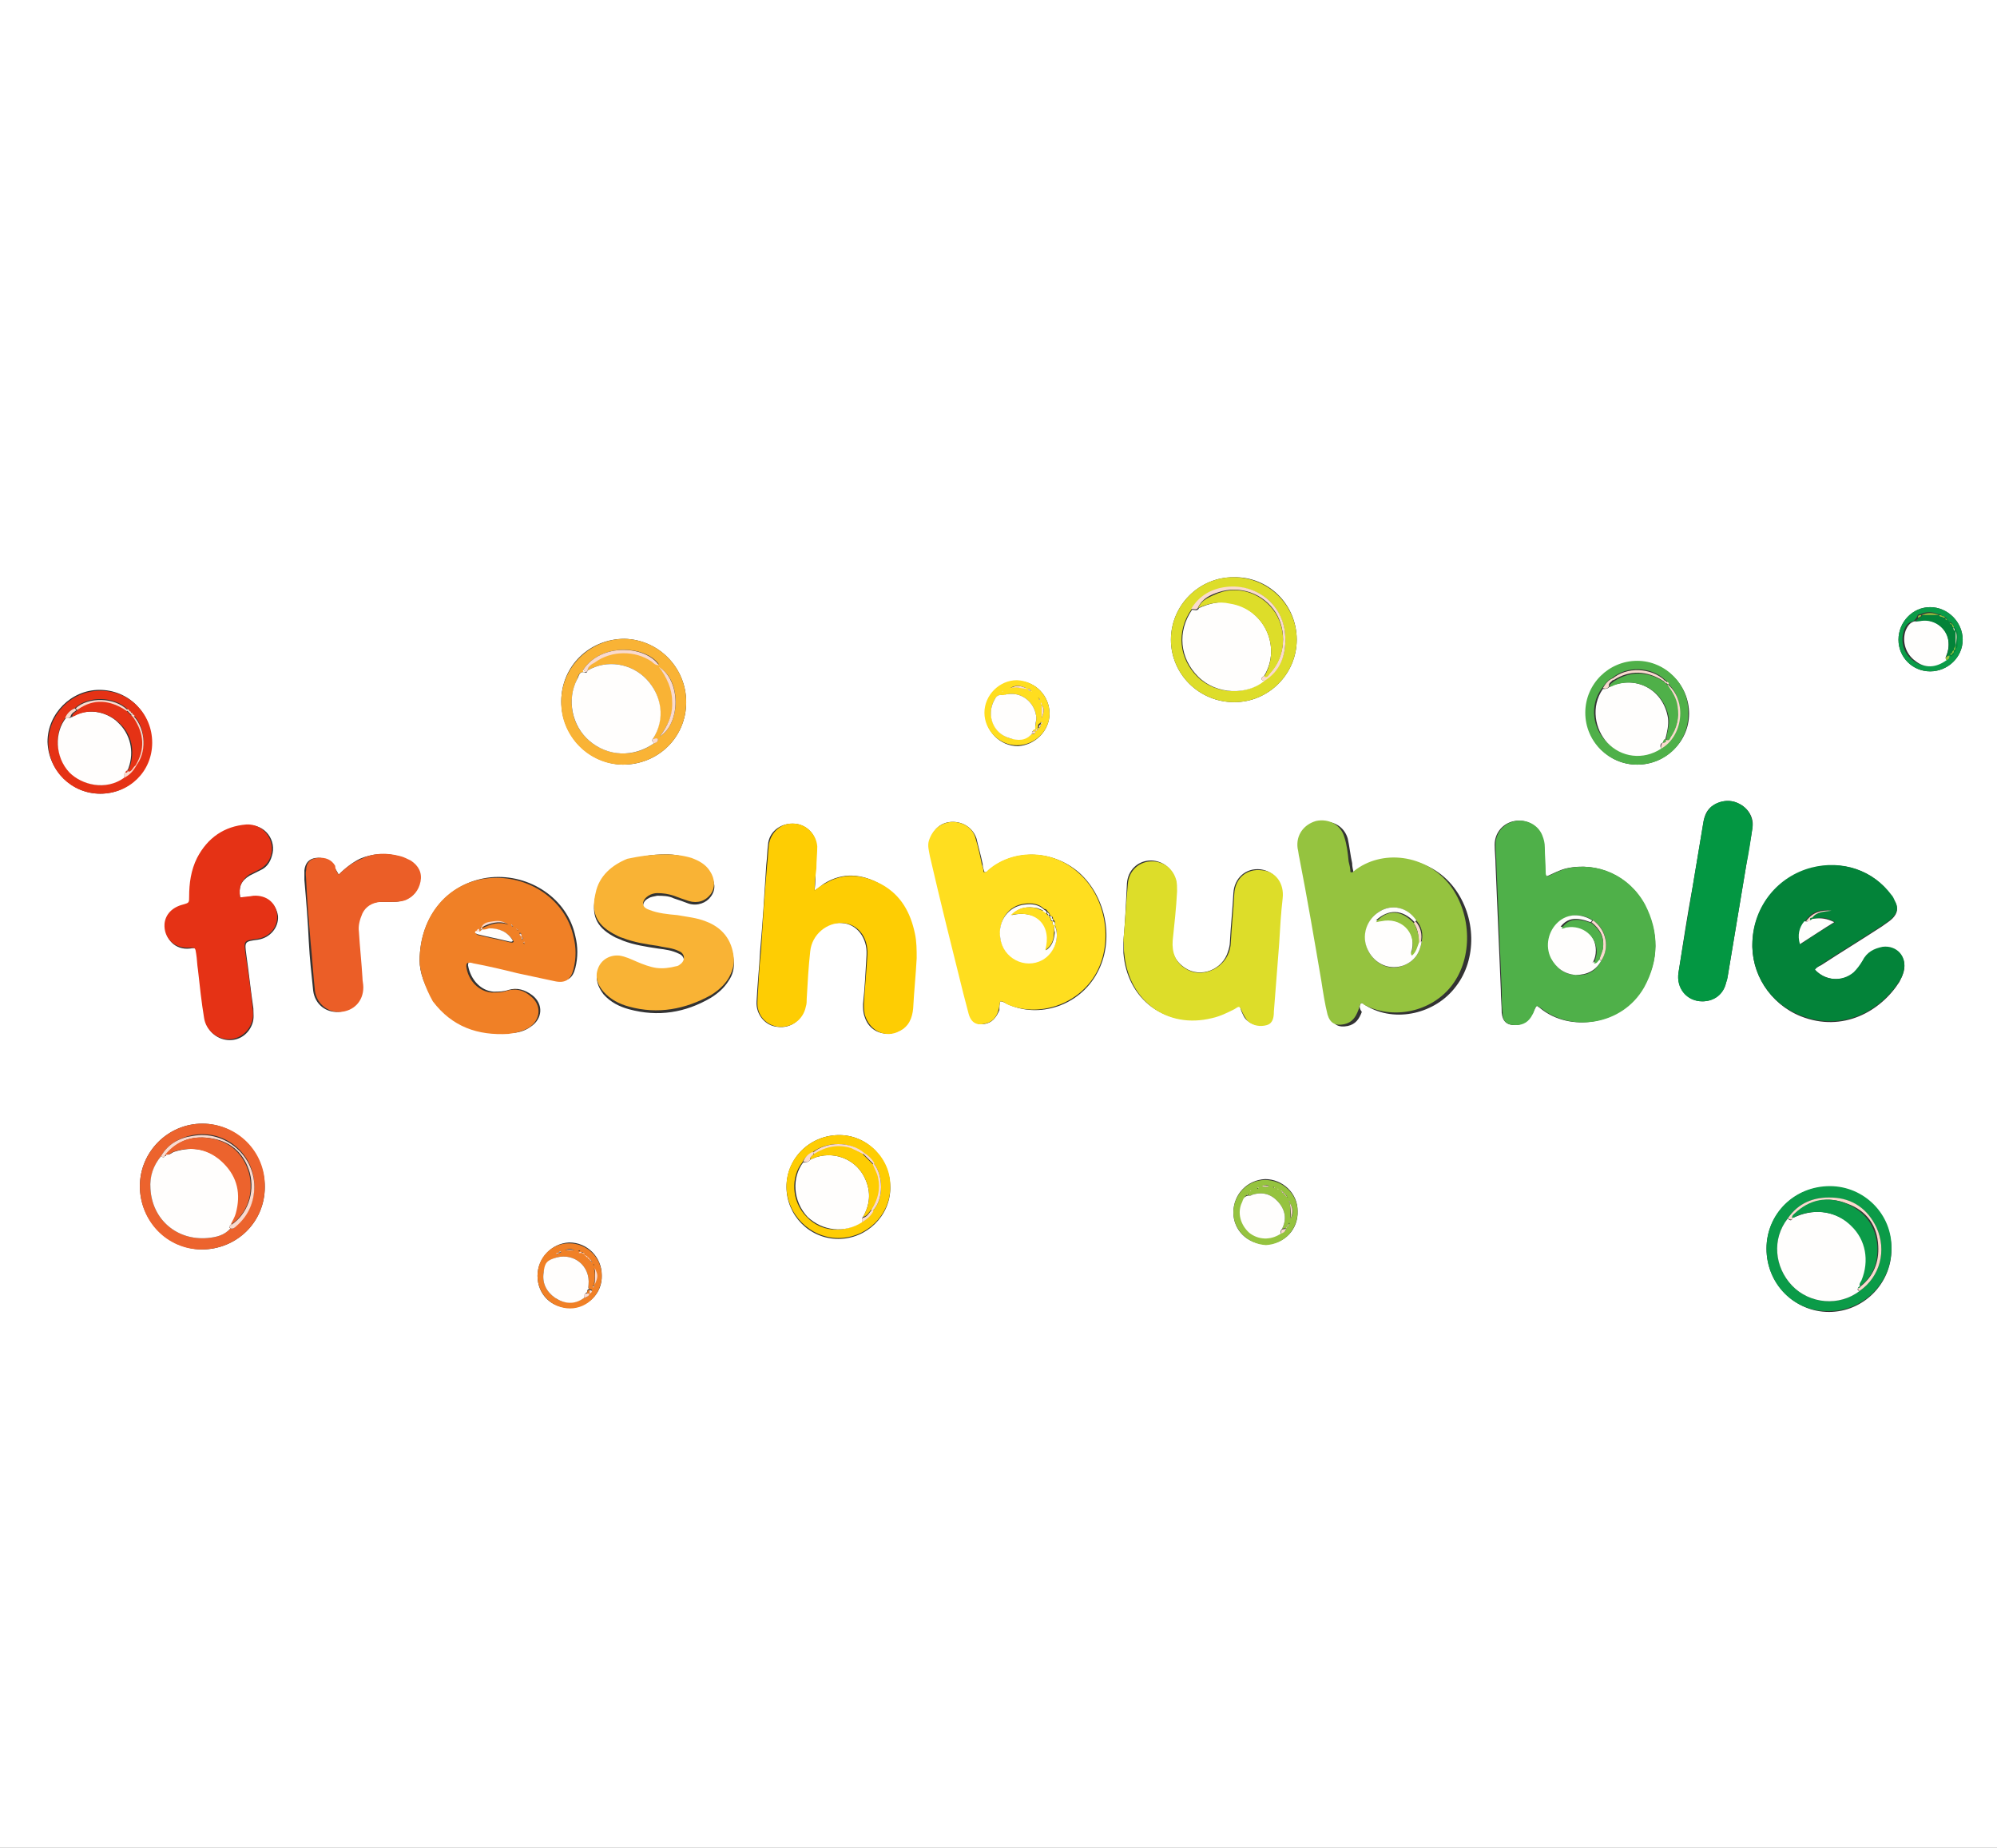 <?xml version="1.0" encoding="utf-8"?><svg version="1.1" id="Layer_1" xmlns="http://www.w3.org/2000/svg" x="0px" y="0px" viewBox="-192 292 227 210" xml:space="preserve" enable-background="new -192 292 227 210"><rect x="-192" y="292" width="227" height="210" fill="#333333" stroke="none"/><g><path d="M-192,514c0-75.7,0-151.3,0-227c75.7,0,151.3,0,227,0c0,75.7,0,151.3,0,227C-40.7,514-116.3,514-192,514z
		 M-78.3,405.8c0.3,0,0.6,0.2,0.8,0.3c3.6,1.7,8.2,0.2,10.2-3.5c2-3.6,1.1-8.6-2-11.4c-3.2-2.8-7.7-2.6-10.3-0.3
		c-0.1,0.1-0.3,0.3-0.5,0.2c-0.1-0.3-0.2-0.6-0.2-0.9c-0.2-1-0.5-2-0.7-2.9c-0.4-1.2-1.5-1.9-2.7-1.9c-1.3,0-2.2,0.8-2.6,2.1
		c-0.2,0.6,0,1.2,0.1,1.8c1.3,5.2,2.6,10.4,3.8,15.6c0.2,0.8,0.4,1.5,0.6,2.3c0.3,1,1,1.4,2,1.1c0.7-0.2,1.1-0.8,1.4-1.5
		C-78.4,406.5-78.4,406.1-78.3,405.8z M-17.3,406.3c0.1,0.1,0.3,0.2,0.4,0.3c3.3,2.7,9.1,2,11.7-2.4c1.8-3.1,1.8-6.2,0.1-9.4
		c-1.7-3.3-5.4-4.9-8.9-4.1c-0.8,0.2-1.5,0.6-2.2,0.9c-0.2-0.2-0.2-0.4-0.2-0.5c-0.1-0.9-0.1-1.9-0.1-2.8c0-0.5-0.1-1-0.3-1.4
		c-0.5-1.2-1.8-1.8-3-1.6c-1.3,0.2-2.3,1.3-2.3,2.7c0,0.8,0.1,1.5,0.1,2.3c0.2,4.7,0.4,9.4,0.6,14.2c0,0.9,0.1,1.8,0.1,2.6
		c0.1,1,0.6,1.4,1.5,1.4c0.9,0,1.5-0.5,1.9-1.2C-17.6,407-17.6,406.6-17.3,406.3z M-37.3,406c0.3,0,0.4,0.2,0.6,0.3
		c3.3,2,7.9,0.9,10.2-2.2c2.4-3.1,2.3-7.9-0.2-11.2c-2.8-3.7-8-4.2-11-1.7c-0.1,0.1-0.2,0.2-0.4,0.1c-0.1-0.4-0.2-0.8-0.2-1.2
		c-0.2-0.9-0.3-1.9-0.5-2.8c-0.4-1.4-1.8-2.2-3.2-1.8c-1.5,0.4-2.3,1.6-2.1,3.1c0,0.4,0.1,0.7,0.2,1.1c0.8,4.7,1.6,9.4,2.5,14
		c0.2,1.3,0.4,2.5,0.7,3.8c0.2,1,0.9,1.3,1.9,1.1c0.9-0.2,1.3-0.8,1.6-1.6C-37.5,406.6-37.5,406.3-37.3,406z M-99.4,393.2
		c0.1-0.9,0.1-1.7,0.1-2.5c0-0.8,0.1-1.6,0.1-2.5c0-1.4-1.2-2.6-2.7-2.6c-1.5,0-2.7,1-2.8,2.4c-0.1,0.8-0.1,1.5-0.2,2.3
		c-0.2,3.3-0.4,6.5-0.7,9.8c-0.1,1.9-0.3,3.8-0.4,5.7c-0.1,1.5,1,2.8,2.4,2.9c1.5,0.2,2.8-0.8,3.1-2.3c0.1-0.3,0.1-0.6,0.1-0.9
		c0.1-1.8,0.2-3.6,0.4-5.4c0.2-1.9,1.9-3.4,3.7-3.2c1.7,0.1,2.9,1.7,2.8,3.6c-0.1,1.9-0.2,3.7-0.4,5.6c0,0.5,0,1,0.2,1.5
		c0.5,1.6,2.2,2.3,3.8,1.6c1.1-0.5,1.5-1.4,1.6-2.6c0.1-1.9,0.3-3.8,0.4-5.7c0.1-0.9,0-1.9-0.2-2.8c-0.5-2.4-1.6-4.3-3.8-5.6
		c-2.1-1.2-4.3-1.4-6.4-0.1C-98.6,392.6-98.9,392.9-99.4,393.2z M-144.3,401.2c0,1.2,0.5,2.9,1.7,4.5c2.1,2.9,5.1,3.9,8.6,3.7
		c0.8,0,1.6-0.2,2.3-0.7c1.4-0.9,1.5-2.6,0.2-3.6c-0.8-0.6-1.7-0.9-2.7-0.6c-0.6,0.2-1.1,0.2-1.7,0.2c-1.4-0.1-2.6-1.3-2.9-3
		c0-0.3,0.1-0.4,0.4-0.4c0.2,0,0.3,0,0.5,0.1c1.6,0.4,3.3,0.8,4.9,1.1c1.4,0.3,2.8,0.7,4.2,0.9c1.3,0.2,1.9-0.2,2.2-1.4
		c0.3-1.2,0.3-2.4,0-3.6c-0.9-4.3-5.2-7.1-9.6-6.7C-140.9,392.2-144.3,396-144.3,401.2z M14.3,402.2c0.2-0.3,0.5-0.4,0.7-0.5
		c2.3-1.5,4.6-2.9,6.9-4.4c0.4-0.3,0.9-0.6,1.2-0.9c0.6-0.6,0.7-1.2,0.3-1.9c-0.1-0.2-0.3-0.5-0.4-0.7c-2-2.9-5.6-4.1-9.1-3.1
		c-3.8,1-6.5,4.3-6.7,8.3c-0.2,3.6,2,7.1,5.5,8.5c4.8,1.9,9.1-0.6,11.2-3.9c0.2-0.4,0.4-0.8,0.5-1.2c0.4-1.6-0.8-2.9-2.4-2.7
		c-1,0.2-1.8,0.6-2.3,1.6c-0.2,0.5-0.6,0.9-1,1.3C17.4,403.6,15.5,403.5,14.3,402.2z M-64.3,398.9
		C-64.2,398.9-64.2,398.9-64.3,398.9c0,0.5,0,0.9,0,1.4c0.4,5.3,4.8,8.6,10,7.3c0.9-0.2,1.7-0.6,2.5-1c0.7-0.4,0.7-0.4,0.9,0.3
		c0.2,0.4,0.3,0.8,0.7,1.1c0.6,0.5,1.3,0.6,2.1,0.4c0.7-0.2,0.8-0.8,0.8-1.5c0.2-2.6,0.4-5.1,0.6-7.7c0.1-1.7,0.3-3.5,0.4-5.2
		c0.2-1.7-0.9-3-2.4-3.2c-1.7-0.2-3,1-3.1,2.7c-0.1,1.9-0.3,3.7-0.4,5.6c0,0.3-0.1,0.7-0.2,1c-0.6,2.1-3.1,3.1-4.9,1.9
		c-1.2-0.8-1.6-1.9-1.5-3.2c0.1-1.9,0.3-3.7,0.5-5.6c0-0.4,0.1-0.8-0.1-1.3c-0.4-1.3-1.6-2.2-3-2.1c-1.3,0.1-2.4,1.1-2.5,2.6
		C-64,394.6-64.1,396.7-64.3,398.9z M-116.3,389.1c-1.6,0-3,0.2-4.4,0.8c-1.8,0.8-3.2,1.9-3.6,3.9c-0.5,2.1,0,3.5,2,4.6
		c0.3,0.2,0.7,0.3,1.1,0.5c1.3,0.5,2.7,0.7,4,0.9c0.8,0.1,1.6,0.2,2.4,0.6c0.7,0.3,0.7,1.1,0.1,1.5c-0.1,0.1-0.3,0.2-0.4,0.2
		c-0.7,0.2-1.5,0.3-2.3,0.2c-0.8-0.1-1.5-0.4-2.2-0.7c-0.6-0.3-1.3-0.6-2-0.7c-1-0.2-2,0.4-2.4,1.4c-0.4,1,0,1.9,0.6,2.7
		c0.8,0.9,1.8,1.4,2.9,1.7c3.3,0.9,6.4,0.4,9.3-1.3c0.8-0.5,1.5-1.1,2-1.9c0.5-0.7,0.7-1.5,0.6-2.4c-0.2-2.1-1.3-3.4-3.2-4.1
		c-1-0.4-2.1-0.6-3.2-0.7c-1.1-0.2-2.2-0.2-3.2-0.6c-0.3-0.1-0.7-0.3-0.7-0.7c0-0.4,0.2-0.7,0.6-0.9c0.3-0.2,0.6-0.2,1-0.3
		c0.6,0,1.3,0,1.9,0.3c0.6,0.2,1.2,0.4,1.7,0.6c1,0.3,2-0.1,2.5-0.8c0.6-0.8,0.5-1.7-0.1-2.6c-0.5-0.8-1.3-1.2-2.1-1.5
		C-114.4,389.2-115.4,389.1-116.3,389.1z M-164.7,394c-0.2-1.2,0.1-1.9,1.1-2.5c0.4-0.2,0.8-0.4,1.2-0.6c0.7-0.3,1.1-0.9,1.3-1.6
		c0.6-1.8-0.8-3.7-2.8-3.5c-2.6,0.2-4.5,1.4-5.6,3.8c-0.7,1.4-0.9,2.8-0.9,4.4c0,0.7,0,0.7-0.7,0.9c-1.2,0.3-2,1.1-2.1,2.2
		c-0.1,1.6,1.1,2.9,2.8,2.7c0.7-0.1,0.7-0.1,0.8,0.7c0.1,0.6,0.1,1.2,0.2,1.8c0.2,1.8,0.5,3.7,0.7,5.5c0.2,1.3,1.3,2.3,2.6,2.4
		c1.3,0.1,2.4-0.7,2.8-1.9c0.2-0.6,0.1-1.1,0.1-1.7c-0.3-2-0.5-4-0.8-6.1c-0.2-1.5-0.2-1.5,1.3-1.7c1.4-0.2,2.4-1.4,2.3-2.7
		c-0.2-1.4-1.3-2.3-2.7-2.2C-163.6,393.9-164.1,394-164.7,394z M-153.5,391.4c-0.2-0.4-0.4-0.7-0.6-1c-0.5-0.7-1.2-1-2-0.9
		c-0.8,0.1-1.2,0.6-1.3,1.4c0,0.4,0,0.7,0,1.1c0.2,2.3,0.4,4.7,0.5,7c0.1,1.9,0.3,3.7,0.5,5.6c0.2,1.5,1.4,2.5,2.9,2.4
		c1.5-0.1,2.6-1.3,2.6-2.8c0-0.4,0-0.7-0.1-1.1c-0.1-1.7-0.3-3.5-0.4-5.2c-0.1-0.7,0.1-1.5,0.4-2.1c0.4-0.8,1.1-1.2,2-1.3
		c0.4,0,0.8,0,1.2,0c0.6,0,1.2,0,1.7-0.2c1-0.3,1.6-1,1.7-2.1c0.2-1-0.3-1.8-1.1-2.4c-0.4-0.2-0.7-0.4-1.2-0.5
		c-1.5-0.4-3-0.3-4.4,0.3C-151.9,390-152.7,390.6-153.5,391.4z M1.5,405.8c1.3,0,2.4-0.8,2.7-2.1c0.1-0.3,0.1-0.5,0.2-0.8
		c0.7-4.2,1.4-8.4,2.1-12.6c0.2-1.4,0.5-2.8,0.7-4.2c0.2-1.2-0.5-2.3-1.6-2.8c-1-0.5-2.2-0.3-3.1,0.4c-0.6,0.5-0.8,1.2-0.9,1.9
		c-0.4,2.4-0.8,4.8-1.2,7.2c-0.6,3.2-1.1,6.5-1.6,9.7C-1.5,404.3-0.2,405.8,1.5,405.8z M-114,371.8c0-3.9-3.1-7.1-7-7.2
		c-4,0-7.2,3.1-7.2,7.1c0,3.9,3.1,7.1,7,7.2C-117.2,378.9-114,375.8-114,371.8z M8.8,433.9c0,4,3.2,7.2,7.1,7.2
		c3.9,0,7.1-3.2,7.1-7.1c0-3.9-3.1-7.1-7-7.1C12,426.8,8.8,430,8.8,433.9z M-176.1,426.8c0,3.9,3.1,7.1,7,7.2c4,0,7.2-3.1,7.2-7.1
		c0-3.9-3.2-7.2-7.1-7.2C-172.9,419.7-176.1,422.9-176.1,426.8z M-51.7,371.8c3.9,0,7.1-3.2,7.1-7.1c0-4-3.2-7.2-7.2-7.1
		c-3.9,0-7.1,3.2-7.1,7.1C-58.9,368.6-55.7,371.8-51.7,371.8z M-180.6,382.2c3.3,0,5.8-2.6,5.8-5.9c0-3.3-2.6-5.9-5.9-5.9
		c-3.2,0-5.9,2.7-5.9,5.9C-186.5,379.6-183.8,382.2-180.6,382.2z M-96.6,421c-3.3,0-6,2.6-6,5.9c0,3.2,2.6,5.9,5.9,5.9
		c3.2,0,5.9-2.6,5.9-5.8C-90.8,423.7-93.4,421-96.6,421z M-5.9,378.9c3.2,0,5.9-2.6,5.9-5.8c0-3.2-2.6-5.9-5.8-5.9
		c-3.3,0-5.9,2.6-5.9,5.9C-11.7,376.3-9.1,378.9-5.9,378.9z M-130.9,437c0,2.1,1.6,3.7,3.7,3.6c2,0,3.7-1.6,3.6-3.7
		c0-2-1.6-3.7-3.7-3.7C-129.3,433.3-130.9,435-130.9,437z M-51.8,429.8c0,2,1.6,3.6,3.7,3.6c2.1,0,3.7-1.7,3.6-3.8
		c0-2-1.7-3.6-3.7-3.6C-50.2,426.1-51.8,427.7-51.8,429.8z M-72.7,373.1c0-2-1.6-3.7-3.6-3.7c-2,0-3.7,1.6-3.7,3.7
		c0,2,1.7,3.7,3.7,3.7C-74.4,376.7-72.7,375.1-72.7,373.1z M27.4,368.3c2,0,3.7-1.6,3.7-3.6c0-2-1.7-3.7-3.7-3.7
		c-2,0-3.6,1.7-3.6,3.7C23.8,366.7,25.4,368.3,27.4,368.3z" fill="#FFFFFF"/><path d="M-78.3,405.8c-0.1,0.3-0.1,0.7-0.2,1c-0.2,0.7-0.6,1.3-1.4,1.5c-1,0.3-1.7,0-2-1.1c-0.2-0.8-0.4-1.5-0.6-2.3
		c-1.3-5.2-2.6-10.4-3.8-15.6c-0.1-0.6-0.3-1.2-0.1-1.8c0.4-1.2,1.3-2,2.6-2.1c1.3,0,2.4,0.7,2.7,1.9c0.3,1,0.5,1.9,0.7,2.9
		c0.1,0.3,0.2,0.6,0.2,0.9c0.3,0.1,0.4-0.1,0.5-0.2c2.6-2.3,7.1-2.6,10.3,0.3c3.1,2.7,4,7.8,2,11.4c-2,3.6-6.6,5.1-10.2,3.5
		C-77.7,406-77.9,405.8-78.3,405.8z M-72.6,396.1c0-0.1-0.1-0.2-0.1-0.3c-0.1-0.1-0.1-0.1-0.2-0.2c-0.1-0.2-0.2-0.3-0.4-0.3
		c-0.6-0.6-1.4-0.7-2.2-0.6c-1.9,0.2-3,1.9-2.8,3.8c0.3,2.3,2.8,3.6,4.8,2.5c1.4-0.8,2-2.5,1.4-3.9c0-0.2,0.1-0.4-0.2-0.6
		c0-0.2,0-0.3-0.2-0.4C-72.5,396.2-72.5,396.1-72.6,396.1z" fill="#FFDE1F"/><path d="M-17.3,406.3c-0.3,0.3-0.3,0.7-0.5,1c-0.4,0.8-1,1.2-1.9,1.2c-1,0-1.5-0.4-1.5-1.4c-0.1-0.9-0.1-1.8-0.1-2.6
		c-0.2-4.7-0.4-9.4-0.6-14.2c0-0.8-0.1-1.5-0.1-2.3c0-1.4,1-2.5,2.3-2.7c1.2-0.2,2.5,0.4,3,1.6c0.2,0.5,0.3,0.9,0.3,1.4
		c0,0.9,0.1,1.9,0.1,2.8c0,0.2,0,0.4,0.2,0.5c0.7-0.3,1.4-0.7,2.2-0.9c3.5-0.8,7.1,0.8,8.9,4.1c1.6,3.1,1.6,6.3-0.1,9.4
		c-2.5,4.4-8.3,5.1-11.7,2.4C-17,406.5-17.1,406.4-17.3,406.3z M-10,401.2c1-1.6,0.6-3.6-0.9-4.6c-1.3-0.8-2.7-0.8-3.9,0.2
		c-1.1,1-1.5,2.7-0.8,4.1c0.6,1.2,1.5,1.9,2.8,1.9C-11.6,402.9-10.6,402.4-10,401.2z" fill="#4FB049"/><path d="M-37.3,406c-0.2,0.3-0.2,0.6-0.3,0.8c-0.3,0.8-0.7,1.4-1.6,1.6c-1,0.2-1.6-0.1-1.9-1.1
		c-0.3-1.2-0.5-2.5-0.7-3.8c-0.8-4.7-1.6-9.4-2.5-14c-0.1-0.4-0.1-0.7-0.2-1.1c-0.2-1.5,0.7-2.7,2.1-3.1c1.4-0.3,2.8,0.4,3.2,1.8
		c0.3,0.9,0.4,1.8,0.5,2.8c0.1,0.4,0.2,0.8,0.2,1.2c0.2,0.1,0.3,0,0.4-0.1c3.1-2.5,8.2-2,11,1.7c2.4,3.3,2.5,8.1,0.2,11.2
		c-2.3,3.1-6.8,4.1-10.2,2.2C-36.9,406.2-37,406-37.3,406z M-31,396.6c-1.1-1.5-2.8-1.9-4.2-1c-1.5,0.9-2,2.8-1.3,4.4
		c0.8,1.6,2.5,2.4,4.1,1.7c1.2-0.5,1.8-1.4,2-2.7C-30.2,398.1-30.4,397.3-31,396.6z" fill="#95C33F"/><path d="M-99.4,393.2c0.5-0.4,0.8-0.6,1.2-0.8c2.2-1.3,4.3-1,6.4,0.1c2.2,1.2,3.3,3.2,3.8,5.6c0.2,0.9,0.2,1.9,0.2,2.8
		c-0.1,1.9-0.3,3.8-0.4,5.7c-0.1,1.1-0.5,2.1-1.6,2.6c-1.5,0.8-3.2,0-3.8-1.6c-0.2-0.5-0.2-1-0.2-1.5c0.1-1.9,0.3-3.7,0.4-5.6
		c0.1-2-1.1-3.5-2.8-3.6c-1.8-0.1-3.5,1.3-3.7,3.2c-0.2,1.8-0.3,3.6-0.4,5.4c0,0.3,0,0.6-0.1,0.9c-0.3,1.5-1.6,2.4-3.1,2.3
		c-1.5-0.2-2.5-1.4-2.4-2.9c0.1-1.9,0.2-3.8,0.4-5.7c0.2-3.3,0.4-6.5,0.7-9.8c0.1-0.8,0.1-1.5,0.2-2.3c0.2-1.4,1.4-2.5,2.8-2.4
		c1.4,0,2.6,1.2,2.7,2.6c0,0.8-0.1,1.6-0.1,2.5C-99.3,391.5-99.4,392.3-99.4,393.2z" fill="#FECD03"/><path d="M-144.3,401.2c0-5.2,3.3-9,7.9-9.4c4.4-0.4,8.7,2.4,9.6,6.7c0.3,1.2,0.3,2.4,0,3.6c-0.3,1.2-0.9,1.7-2.2,1.4
		c-1.4-0.3-2.8-0.6-4.2-0.9c-1.6-0.4-3.3-0.8-4.9-1.1c-0.1,0-0.3-0.1-0.5-0.1c-0.3,0-0.4,0.1-0.4,0.4c0.2,1.7,1.5,2.9,2.9,3
		c0.6,0,1.2,0,1.7-0.2c1-0.3,1.9-0.1,2.7,0.6c1.3,1,1.2,2.7-0.2,3.6c-0.7,0.4-1.5,0.6-2.3,0.7c-3.5,0.2-6.4-0.8-8.6-3.7
		C-143.7,404.2-144.3,402.4-144.3,401.2z M-133.2,397.6c0,0.1,0,0.2,0.1,0.1C-133.2,397.6-133.2,397.6-133.2,397.6
		c-0.1,0,0-0.2-0.1,0C-133.3,397.5-133.3,397.6-133.2,397.6z M-133.8,397.2c0,0,0,0.2,0.1,0.1C-133.7,397.2-133.7,397.2-133.8,397.2
		c0-0.1,0-0.2-0.1-0.1C-133.9,397.2-133.8,397.2-133.8,397.2z M-137.4,397.6c-0.2,0-0.3,0.1-0.4,0.3c0,0-0.1,0-0.1,0.1
		c0,0,0,0.1,0,0.1c0.1,0.1,0.2,0.2,0.4,0.2c1.2,0.3,2.3,0.5,3.5,0.8c0.1,0,0.3,0.1,0.4-0.1c-0.6-1-1.5-1.5-2.7-1.4
		c-0.3,0-0.6,0.2-0.9,0.1c0-0.1,0-0.1,0-0.2c1-0.5,1.9-0.8,3-0.4c-0.6-0.4-1-0.4-1.6-0.3c-0.5,0.1-1.1,0.2-1.4,0.7
		C-137.4,397.4-137.4,397.4-137.4,397.6z M-132.7,398.5c0,0.1,0,0.2,0,0.3c0,0,0.1,0,0.1-0.1C-132.5,398.6-132.6,398.5-132.7,398.5
		c0-0.2,0-0.4-0.2-0.5c-0.1,0.1,0,0.2,0,0.2C-132.8,398.3-132.8,398.4-132.7,398.5z M-132.4,399.3
		C-132.4,399.3-132.4,399.3-132.4,399.3c0-0.1,0-0.2,0-0.2c0,0-0.1,0-0.1,0.1C-132.5,399.2-132.4,399.3-132.4,399.3z" fill="#F08026"/><path d="M14.3,402.2c1.2,1.3,3.1,1.4,4.4,0.3c0.4-0.4,0.7-0.8,1-1.3c0.5-1,1.3-1.4,2.3-1.6c1.6-0.2,2.8,1.1,2.4,2.7
		c-0.1,0.4-0.2,0.8-0.5,1.2c-2.1,3.3-6.4,5.8-11.2,3.9c-3.6-1.4-5.7-4.8-5.5-8.5c0.2-4,2.9-7.3,6.7-8.3c3.5-0.9,7,0.3,9.1,3.1
		c0.2,0.2,0.3,0.5,0.4,0.7c0.4,0.7,0.3,1.3-0.3,1.9c-0.4,0.4-0.8,0.6-1.2,0.9c-2.3,1.5-4.6,2.9-6.9,4.4
		C14.8,401.8,14.5,401.9,14.3,402.2z M13.9,396.3c0.6-0.8,1.4-0.7,2.2-0.8c-1.2-0.2-2.2,0.1-2.9,1.2c-0.6,0.8-0.8,1.6-0.5,2.6
		c1.3-0.9,2.6-1.7,3.9-2.5c-0.8-0.5-1.5-0.6-2.2-0.4C14.2,396.4,14.1,396.5,13.9,396.3z" fill="#038339"/><path d="M-64.3,398.9c0.2-2.1,0.3-4.3,0.5-6.4c0.1-1.5,1.2-2.5,2.5-2.6c1.4-0.1,2.6,0.7,3,2.1c0.1,0.4,0.1,0.8,0.1,1.3
		c-0.1,1.9-0.3,3.7-0.5,5.6c-0.1,1.3,0.3,2.5,1.5,3.2c1.7,1.1,4.2,0.1,4.9-1.9c0.1-0.3,0.2-0.7,0.2-1c0.1-1.9,0.3-3.7,0.4-5.6
		c0.1-1.8,1.4-2.9,3.1-2.7c1.6,0.1,2.6,1.5,2.4,3.2c-0.2,1.7-0.3,3.5-0.4,5.2c-0.2,2.6-0.4,5.1-0.6,7.7c0,0.6-0.1,1.3-0.8,1.5
		c-0.7,0.2-1.5,0.1-2.1-0.4c-0.3-0.3-0.5-0.7-0.7-1.1c-0.3-0.7-0.3-0.7-0.9-0.3c-0.8,0.4-1.6,0.8-2.5,1c-5.2,1.3-9.5-2-10-7.3
		C-64.3,399.8-64.2,399.3-64.3,398.9C-64.2,398.9-64.2,398.9-64.3,398.9z" fill="#DDDD29"/><path d="M-116.3,389.1c0.9,0,1.9,0.1,2.9,0.4c0.8,0.3,1.6,0.7,2.1,1.5c0.6,0.9,0.6,1.9,0.1,2.6
		c-0.6,0.8-1.5,1.1-2.5,0.8c-0.6-0.2-1.2-0.4-1.7-0.6c-0.6-0.2-1.2-0.3-1.9-0.3c-0.3,0-0.7,0.1-1,0.3c-0.3,0.2-0.6,0.5-0.6,0.9
		c0,0.4,0.4,0.6,0.7,0.7c1,0.4,2.1,0.5,3.2,0.6c1.1,0.2,2.2,0.3,3.2,0.7c1.9,0.7,3,2.1,3.2,4.1c0.1,0.9-0.2,1.7-0.6,2.4
		c-0.5,0.8-1.2,1.4-2,1.9c-2.9,1.6-6,2.2-9.3,1.3c-1.1-0.3-2.1-0.8-2.9-1.7c-0.7-0.8-1-1.7-0.6-2.7c0.4-1,1.4-1.5,2.4-1.4
		c0.7,0.1,1.3,0.4,2,0.7c0.7,0.3,1.5,0.6,2.2,0.7c0.8,0.1,1.5,0,2.3-0.2c0.1,0,0.3-0.1,0.4-0.2c0.6-0.4,0.6-1.2-0.1-1.5
		c-0.8-0.4-1.6-0.4-2.4-0.6c-1.4-0.2-2.7-0.4-4-0.9c-0.4-0.1-0.7-0.3-1.1-0.5c-2-1.1-2.5-2.5-2-4.6c0.4-2,1.9-3.2,3.6-3.9
		C-119.3,389.3-117.9,389.1-116.3,389.1z" fill="#F9B335"/><path d="M-164.7,394c0.5-0.1,1-0.1,1.5-0.2c1.5-0.1,2.6,0.8,2.7,2.2c0.1,1.3-0.8,2.5-2.3,2.7c-1.5,0.2-1.5,0.2-1.3,1.7
		c0.3,2,0.6,4,0.8,6.1c0.1,0.6,0.1,1.2-0.1,1.7c-0.4,1.2-1.6,2-2.8,1.9c-1.3-0.1-2.4-1.1-2.6-2.4c-0.3-1.8-0.5-3.7-0.7-5.5
		c-0.1-0.6-0.1-1.2-0.2-1.8c-0.1-0.7-0.1-0.7-0.8-0.7c-1.7,0.1-2.9-1.1-2.8-2.7c0.1-1.1,0.9-1.9,2.1-2.2c0.7-0.2,0.7-0.2,0.7-0.9
		c0-1.5,0.2-3,0.9-4.4c1.2-2.3,3.1-3.6,5.6-3.8c1.9-0.1,3.3,1.7,2.8,3.5c-0.2,0.7-0.6,1.2-1.3,1.6c-0.4,0.2-0.8,0.4-1.2,0.6
		C-164.6,392.1-164.9,392.8-164.7,394z" fill="#E53215"/><path d="M-153.5,391.4c0.8-0.8,1.6-1.4,2.6-1.8c1.4-0.7,2.9-0.7,4.4-0.3c0.4,0.1,0.8,0.3,1.2,0.5
		c0.9,0.6,1.3,1.4,1.1,2.4c-0.2,1-0.8,1.7-1.7,2.1c-0.6,0.2-1.1,0.2-1.7,0.2c-0.4,0-0.8,0-1.2,0c-0.9,0.1-1.6,0.5-2,1.3
		c-0.3,0.7-0.5,1.4-0.4,2.1c0.1,1.7,0.3,3.5,0.4,5.2c0,0.4,0.1,0.7,0.1,1.1c0,1.6-1.1,2.7-2.6,2.8c-1.4,0.1-2.7-0.9-2.9-2.4
		c-0.2-1.8-0.3-3.7-0.5-5.6c-0.2-2.3-0.4-4.7-0.5-7c0-0.4-0.1-0.7,0-1.1c0-0.8,0.4-1.3,1.3-1.4c0.9-0.1,1.6,0.2,2,0.9
		C-153.9,390.7-153.8,391-153.5,391.4z" fill="#EB5E27"/><path d="M1.5,405.8c-1.8,0-3-1.5-2.7-3.3c0.5-3.2,1.1-6.5,1.6-9.7c0.4-2.4,0.8-4.8,1.2-7.2c0.1-0.7,0.4-1.4,0.9-1.9
		c0.8-0.7,2.1-0.9,3.1-0.4c1.1,0.5,1.7,1.6,1.6,2.8c-0.2,1.4-0.4,2.8-0.7,4.2c-0.7,4.2-1.4,8.4-2.1,12.6c0,0.3-0.1,0.5-0.2,0.8
		C3.9,405,2.9,405.8,1.5,405.8z" fill="#039742"/><path d="M-114,371.8c0,4-3.2,7.1-7.2,7.1c-3.9,0-7.1-3.3-7-7.2c0-3.9,3.3-7.1,7.2-7.1
		C-117.1,364.7-114,367.9-114,371.8z M-125.7,368.1c0,0.2,0,0.3,0.2,0.3l-0.1,0c-0.6-0.1-0.7,0.5-0.8,0.8c-1.2,2.4-0.6,5.3,1.4,7
		c2.1,1.8,5.1,1.9,7.3,0.3c0.2-0.1,0.5-0.2,0.5-0.5c-0.2-0.1-0.4,0.1-0.6,0c1.4-2.3,1-5-0.7-6.8c-1.7-1.8-4.5-2.3-6.7-1
		c0-0.5,0.4-0.7,0.8-1c1.9-1.4,4.6-1.4,6.5-0.1c0.2,0.2,0.4,0.4,0.8,0.4C-118.6,365.4-123.6,365-125.7,368.1z M-117,375.7
		c2.4-1.5,2.4-6.4,0-7.8c0.9,1.2,1.5,2.4,1.5,3.9C-115.5,373.2-116.1,374.5-117,375.7z" fill="#F9B335"/><path d="M8.8,433.9c0-4,3.2-7.1,7.2-7.1c3.9,0,7.1,3.2,7,7.1c0,3.9-3.2,7.1-7.1,7.1C11.9,441.1,8.8,437.9,8.8,433.9z
		 M19.4,438.7c2.3-1.6,3.1-4.7,1.9-7.2c-1-2.1-2.7-3.2-5-3.4c-2.1-0.1-3.9,0.6-5.1,2.4c-1.8,2.3-1.5,5.5,0.5,7.6
		C13.7,440.2,17.1,440.5,19.4,438.7z" fill="#0B9B48"/><path d="M-176.1,426.8c0-3.9,3.2-7.1,7.1-7.1c4,0,7.2,3.2,7.1,7.2c0,4-3.2,7.1-7.2,7.1
		C-173,434-176.1,430.8-176.1,426.8z M-173.7,423.4c-0.9,1.1-1.3,2.4-1.2,3.7c0.2,3.5,3,5.9,6.5,5.6c1-0.1,1.9-0.3,2.6-1.1
		c0.3,0.1,0.5-0.1,0.6-0.3c1.3-1.1,2-2.5,2.1-4.2c0.2-3.8-3.2-6.8-7-6.1C-171.6,421.3-172.9,422-173.7,423.4z" fill="#EC632D"/><path d="M-51.7,371.8c-4,0-7.2-3.2-7.2-7.1c0-3.9,3.2-7.1,7.1-7.1c4,0,7.2,3.2,7.2,7.1
		C-44.6,368.6-47.8,371.8-51.7,371.8z M-56.6,361.3c-1.7,2.5-1.4,5.5,0.7,7.6c2.1,2.1,5.6,2.1,7.5,0.5c1.8-1.1,2.6-2.9,2.5-4.9
		c-0.1-3.7-3.2-6.2-6.7-5.7C-54.2,359-55.6,359.8-56.6,361.3z" fill="#DDDD29"/><path d="M-180.6,382.2c-3.3,0-5.9-2.6-5.9-5.8c0-3.2,2.6-5.9,5.9-5.9c3.3,0,5.9,2.6,5.9,5.9
		C-174.7,379.7-177.3,382.2-180.6,382.2z M-177.3,372.8c0-0.1-0.1-0.2-0.2-0.2c-1.5-1.5-4.5-1.5-5.9-0.2c-0.5,0.3-0.9,0.6-1.1,1.1
		c-1.3,1.5-1.3,4.4,0.4,6.2c1.4,1.5,4.1,2.2,6.2,0.6c0.6-0.3,1-0.7,1.3-1.3c1.3-1.5,1.2-4.3-0.2-5.7c0-0.1-0.1-0.2-0.2-0.2
		c0-0.1-0.1-0.2-0.2-0.2C-177.2,372.9-177.2,372.8-177.3,372.8z" fill="#E53215"/><path d="M-96.6,421c3.2,0,5.9,2.7,5.8,5.9c0,3.2-2.7,5.8-5.9,5.8c-3.2,0-5.9-2.7-5.9-5.9
		C-102.6,423.6-99.9,421-96.6,421z M-92.7,424.2c-0.3-0.5-0.6-0.9-1.2-1.2c-1.5-1.3-4.2-1.3-5.8,0c-0.5,0.3-0.9,0.6-1.1,1.1
		c-1.3,1.6-1.3,4.4,0.5,6.2c1.6,1.7,4.1,1.9,6.2,0.6c0.6-0.3,1-0.7,1.3-1.3C-91.5,428.3-91.6,425.5-92.7,424.2z" fill="#FECD03"/><path d="M-5.9,378.9c-3.2,0-5.9-2.6-5.9-5.9c0-3.3,2.7-5.9,5.9-5.9c3.2,0,5.9,2.7,5.8,5.9C0,376.3-2.6,378.9-5.9,378.9
		z M-2.5,369.5c0-0.1-0.2-0.2-0.3-0.3c-1.5-1.4-4.3-1.6-6-0.1c-0.5,0.2-0.8,0.7-1.1,1.1c-1.5,2-1,4.6,0.5,6.1c1.7,1.7,4.1,2,6.1,0.7
		c2.6-1.4,3-5.4,0.9-7.3C-2.4,369.6-2.4,369.6-2.5,369.5z" fill="#4FB049"/><path d="M-130.9,437c0-2.1,1.6-3.7,3.6-3.7c2,0,3.7,1.6,3.7,3.7c0,2-1.6,3.7-3.6,3.7
		C-129.2,440.7-130.9,439.1-130.9,437z M-124.8,435.3c0,0,0,0.2,0.1,0.1C-124.7,435.3-124.8,435.3-124.8,435.3
		c0-0.1-0.1-0.2-0.2-0.2c0-0.1-0.1-0.2-0.2-0.2c0-0.1-0.1-0.2-0.2-0.2c0-0.1-0.1-0.2-0.2-0.2c-0.1-0.2-0.2-0.2-0.4-0.2
		c0-0.1-0.1-0.2-0.2-0.2c0,0,0,0.1-0.1,0.1c0.1,0,0.2,0,0.3,0c0.1,0.2,0.2,0.2,0.4,0.2c0,0.1,0.1,0.2,0.2,0.2c0,0.1,0.1,0.2,0.2,0.2
		c0,0.1,0.1,0.2,0.2,0.2C-125,435.2-124.9,435.3-124.8,435.3z M-128.5,434.4c0.1,0,0.2,0,0.3-0.1c0,0-0.1-0.1-0.1-0.1
		C-128.4,434.2-128.5,434.3-128.5,434.4c-0.1,0-0.2,0-0.2,0.1c0,0,0,0.1,0,0.1C-128.6,434.5-128.5,434.4-128.5,434.4z M-125,438.9
		c0.2,0,0.3-0.1,0.3-0.3c0,0-0.2-0.1-0.3-0.1c-0.2-0.2-0.1-0.3-0.1-0.5c0.2-2.1-1.6-3.6-3.6-3.1c-1,0.3-1.3,0.6-1.5,1.7
		c-0.2,1.2,0.3,2.2,1.3,2.9c1.1,0.7,2.2,0.7,3.3,0C-125.3,439.4-125,439.3-125,438.9z M-124.5,438c0.4-0.9,0.4-1.1,0-1.9
		C-124.3,436.8-124.4,437.4-124.5,438c-0.1,0-0.1,0.1-0.1,0.2c0,0.1,0.1,0.1,0.1,0C-124.5,438.2-124.5,438.1-124.5,438z
		 M-126.7,434.1c-0.3-0.2-0.7-0.2-1.1,0C-127.4,434.1-127,434.1-126.7,434.1z M-124.5,435.8C-124.5,435.8-124.5,435.8-124.5,435.8
		c0.1-0.1,0-0.1,0-0.1C-124.6,435.7-124.6,435.7-124.5,435.8C-124.6,435.8-124.6,435.8-124.5,435.8z" fill="#F08026"/><path d="M-51.8,429.8c0-2,1.6-3.7,3.6-3.7c2,0,3.7,1.6,3.7,3.6c0,2.1-1.6,3.7-3.6,3.8
		C-50.1,433.4-51.8,431.8-51.8,429.8z M-45.7,431.4c-0.1,0.1-0.1,0.1-0.2,0.2c-0.1,0-0.3,0-0.4,0.1c0.6-1.1,0.4-2.2-0.4-3.1
		c-0.8-0.9-1.8-1.2-3-0.8c-0.2,0.1-0.4,0.1-0.5,0.1c0,0,0,0,0.1-0.1c0,0,0-0.1,0-0.1c-0.1,0-0.1,0.1,0,0.1c-0.4,0-0.5,0.4-0.6,0.7
		c-0.6,1.2-0.2,2.7,0.8,3.5c1,0.9,2.4,0.9,3.6,0.1c0.3-0.1,0.5-0.2,0.5-0.6C-45.8,431.6-45.8,431.5-45.7,431.4
		c0.1,0,0.2-0.1,0.2-0.2c0-0.1,0.1-0.1,0.1-0.2c0,0-0.1,0-0.1,0c0,0.1,0,0.2,0,0.2C-45.7,431.3-45.7,431.3-45.7,431.4z M-45.7,428
		C-45.7,428-45.7,428-45.7,428c0,0.1,0.1,0.1,0.1,0.1C-45.7,428-45.7,428-45.7,428c0-0.1-0.1-0.2-0.2-0.2c0-0.1-0.1-0.2-0.2-0.2
		c0-0.1-0.1-0.2-0.2-0.2c0,0,0-0.2-0.1-0.1c0,0,0.1,0,0.1,0.1c0,0.1,0.1,0.2,0.2,0.2c0,0.1,0.1,0.2,0.2,0.2
		C-45.9,427.9-45.8,427.9-45.7,428z M-45.4,428.7c0-0.1,0-0.2,0-0.2c0,0-0.1,0-0.1,0C-45.5,428.6-45.4,428.6-45.4,428.7
		c0.1,0.6,0.1,1.2,0.1,1.8C-44.9,429.9-45,429.3-45.4,428.7z M-48.6,426.8c0.3,0.1,0.6,0.1,0.9,0C-48,426.6-48.2,426.7-48.6,426.8z
		 M-48.9,427C-49,426.9-49,426.9-48.9,427c-0.1,0-0.2,0-0.2,0c0,0,0,0.1,0.1,0.1C-49,427-49,427-48.9,427z M-47.1,427
		c0,0-0.1,0-0.1-0.1c0,0,0,0-0.1,0C-47.2,427-47.2,427-47.1,427C-47.1,427-47.1,427-47.1,427z M-49.5,427.1L-49.5,427.1L-49.5,427.1
		L-49.5,427.1z M-46.8,427.1L-46.8,427.1L-46.8,427.1L-46.8,427.1z M-49.8,427.4L-49.8,427.4L-49.8,427.4L-49.8,427.4z" fill="#95C33F"/><path d="M-72.7,373.1c0,2-1.7,3.6-3.7,3.6c-2,0-3.7-1.7-3.7-3.7c0-2,1.7-3.7,3.7-3.7
		C-74.3,369.4-72.7,371.1-72.7,373.1z M-74.3,370.8C-74.3,370.8-74.3,370.8-74.3,370.8C-74.3,370.8-74.4,370.8-74.3,370.8
		C-74.3,370.8-74.3,370.8-74.3,370.8C-74.3,370.9-74.3,370.9-74.3,370.8C-74.3,370.9-74.2,370.9-74.3,370.8
		C-74.2,370.9-74.3,370.9-74.3,370.8z M-73.9,371.4C-73.9,371.4-73.9,371.3-73.9,371.4c0-0.1-0.1-0.1-0.1-0.1
		C-74,371.3-73.9,371.4-73.9,371.4c0,0,0,0.2,0.1,0.1C-73.8,371.4-73.9,371.4-73.9,371.4z M-74.1,374.9c-0.1,0-0.1,0-0.2,0
		c-0.1-0.4,0.1-0.8,0.1-1.3c-0.1-1.7-1.6-3-3.3-2.7c-0.2,0-0.4,0.2-0.5,0.1c-0.5-0.1-0.8,0.2-1,0.6c-0.9,1.7,0,3.8,1.8,4.3
		c0.9,0.2,1.8,0.2,2.5-0.5c0.3,0.1,0.3-0.1,0.4-0.3C-74.2,375-74.1,375-74.1,374.9c0.1,0,0.2-0.1,0.2-0.2c0.2-0.1,0.2-0.2,0.2-0.4
		c0.1,0,0.1-0.1,0.1-0.2c0,0-0.1,0-0.1-0.1c0,0.1,0,0.2-0.1,0.2c-0.2,0.1-0.2,0.2-0.2,0.4C-74,374.7-74.1,374.8-74.1,374.9z
		 M-74.8,370.5C-74.8,370.5-74.8,370.5-74.8,370.5C-74.8,370.6-74.8,370.6-74.8,370.5C-74.8,370.5-74.8,370.5-74.8,370.5
		c-0.1-0.2-0.2-0.2-0.4-0.2c-0.7-0.4-1.3-0.5-2-0.1c0.7-0.3,1.4,0.1,2,0C-75.1,370.5-75,370.5-74.8,370.5z M-73.6,372.1
		c0-0.1,0-0.2,0-0.2c0,0-0.1,0-0.1,0.1C-73.7,372-73.6,372.1-73.6,372.1c0,0.5,0,1,0,1.5C-73.4,373.1-73.2,372.6-73.6,372.1z
		 M-78.1,370.6L-78.1,370.6L-78.1,370.6L-78.1,370.6z M-77.7,370.4L-77.7,370.4L-77.7,370.4L-77.7,370.4z" fill="#FFDE1F"/><path d="M27.4,368.3c-2,0-3.6-1.6-3.6-3.6c0-2,1.6-3.7,3.6-3.7c2,0,3.7,1.7,3.7,3.7C31.1,366.7,29.4,368.3,27.4,368.3
		z M29.9,366.3L29.9,366.3c0.2-0.1,0.2-0.2,0.2-0.4l0,0c0.2,0,0.2-0.2,0.2-0.4l0,0c0.1,0,0.1,0,0.1-0.1c0-0.6,0.1-1.2-0.1-1.7l0,0
		c-0.1-0.1-0.1-0.3-0.2-0.4l0,0c0-0.2,0-0.3-0.2-0.4l0,0c0-0.1-0.1-0.2-0.3-0.2c-0.2,0-0.3-0.1-0.3-0.3c0-0.1,0-0.2-0.2-0.2l0,0
		c-0.1-0.2-0.2-0.2-0.4-0.2l0,0c-0.1-0.2-0.2-0.2-0.4-0.2l0,0c-0.7-0.3-1.3-0.3-2,0l0,0c-0.2,0-0.3,0-0.4,0.3
		c-0.1,0.2-0.2,0.3-0.4,0.5c-0.6,0.1-0.9,0.5-1.1,1.1c-0.4,1.3,0,2.6,1.1,3.4c1.1,0.8,2.4,0.8,3.6-0.1c0.3,0,0.5-0.2,0.4-0.5l0,0
		C29.8,366.5,29.9,366.4,29.9,366.3z" fill="#0B9B48"/><path d="M-72.1,397.2c0.6,1.3,0,3.1-1.4,3.9c-2,1.1-4.5-0.2-4.8-2.5c-0.3-1.9,0.9-3.6,2.8-3.8c0.8-0.1,1.6,0,2.2,0.6
		c0,0-0.1,0.1-0.1,0.1c-0.2-0.1-0.4-0.2-0.7-0.3c-1.1-0.2-2-0.1-2.9,0.8c3-0.7,4.8,1.3,3.9,4c0.7-0.5,0.9-1.1,1-2
		C-72.1,397.7-72.3,397.5-72.1,397.2L-72.1,397.2z" fill="#FFFEFD"/><path d="M-73.4,395.4c0.2,0,0.3,0.1,0.4,0.3c-0.1,0.1-0.1,0.1-0.2,0.2c-0.1-0.1-0.3-0.2-0.4-0.3
		C-73.4,395.5-73.4,395.4-73.4,395.4z" fill="#FFFEFD"/><path d="M-72.3,396.7c0.3,0.1,0.2,0.4,0.2,0.6c0,0,0,0,0,0C-72.4,397.1-72.4,396.9-72.3,396.7L-72.3,396.7z" fill="#FFFEFD"/><path d="M-72.5,396.3c0.2,0.1,0.2,0.2,0.2,0.4c0,0,0,0,0,0C-72.5,396.6-72.6,396.5-72.5,396.3L-72.5,396.3z" fill="#FFFEFD"/><path d="M-72.8,395.9c0,0.1,0.1,0.2,0.1,0.3l0,0c-0.1,0.1-0.2,0-0.2-0.1C-72.8,396-72.8,395.9-72.8,395.9z" fill="#FFFEFD"/><path d="M-72.9,395.7c0.1,0.1,0.1,0.1,0.2,0.2c0,0-0.1,0.1-0.1,0.1c-0.1-0.1-0.1-0.1-0.2-0.2
		C-73,395.8-73,395.7-72.9,395.7z" fill="#FFFEFD"/><path d="M-72.6,396.1c0.1,0,0.2,0.1,0.2,0.2c0,0,0,0,0,0C-72.6,396.4-72.7,396.3-72.6,396.1L-72.6,396.1z" fill="#FFFEFD"/><path d="M-10,401.2c-0.6,1.1-1.6,1.6-2.9,1.6c-1.3-0.1-2.2-0.8-2.8-1.9c-0.7-1.4-0.3-3.1,0.8-4.1c1.1-1,2.6-1,3.9-0.2
		c-0.1,0.1-0.1,0.1-0.2,0.2c-1.6-0.6-2.6-0.5-3.4,0.5c0.2,0.1,0.4,0,0.6-0.1c1.8-0.3,3.4,1,3.4,2.8c0,0.5-0.1,0.9-0.3,1.3
		c-0.1,0.1-0.1,0.1,0,0.1c0,0,0-0.1,0-0.1c0.3,0.1,0.4-0.3,0.6-0.4C-10.1,401.1-10.1,401.2-10,401.2z" fill="#FFFEFD"/><path d="M-10,401.2c-0.1-0.1-0.1-0.1-0.2-0.2c0.1-0.4,0.3-0.8,0.4-1.2c0.2-1.3-0.3-2.2-1.3-3c0.1-0.1,0.1-0.1,0.2-0.2
		C-9.4,397.7-9,399.7-10,401.2z" fill="#FADACE"/><path d="M-30.4,399c-0.2,1.3-0.8,2.2-2,2.7c-1.6,0.6-3.3-0.1-4.1-1.7c-0.8-1.6-0.2-3.5,1.3-4.4c1.4-0.9,3.2-0.5,4.2,1
		c-0.1,0.1-0.2,0.2-0.2,0.2c-1.4-1.5-3-1.5-4.4-0.2c0,0,0,0,0,0l0,0c0.2,0,0.4,0,0.6-0.1c2.2-0.5,4,1.3,3.5,3.4c0,0.2-0.2,0.3,0,0.5
		c0.5-0.4,0.6-0.9,0.8-1.5C-30.6,399-30.5,399-30.4,399z" fill="#FFFEFD"/><path d="M-31.3,396.9c0.1-0.1,0.2-0.2,0.2-0.2c0.6,0.7,0.8,1.5,0.6,2.4c-0.1,0-0.2,0-0.3,0
		C-30.7,398.2-30.9,397.5-31.3,396.9z" fill="#FADACE"/><path d="M-137.3,397.6c0.3,0.1,0.6,0,0.9-0.1c1.2,0,2.1,0.4,2.7,1.4c-0.1,0.2-0.3,0.1-0.4,0.1
		c-1.2-0.3-2.3-0.5-3.5-0.8c-0.1,0-0.3-0.1-0.4-0.2c0,0,0-0.1,0-0.1c0,0,0,0,0.1-0.1c0.1,0,0.3,0,0.4-0.1
		C-137.4,397.8-137.2,397.7-137.3,397.6L-137.3,397.6z" fill="#FFFEFD"/><path d="M-137.3,397.4c0.3-0.6,0.8-0.6,1.4-0.7c0.7-0.1,1,0,1.6,0.3C-135.3,396.6-136.3,396.9-137.3,397.4
		C-137.3,397.4-137.3,397.4-137.3,397.4z" fill="#FADACE"/><path d="M-132.7,398.5c-0.1-0.1-0.2-0.2-0.2-0.2c0-0.1-0.1-0.1,0-0.2C-132.7,398.1-132.7,398.3-132.7,398.5
		L-132.7,398.5z" fill="#FADACE"/><path d="M-137.5,397.8c-0.1,0.1-0.2,0.1-0.4,0.1c0.1-0.2,0.2-0.4,0.4-0.3c0,0,0,0,0,0
		C-137.5,397.7-137.5,397.7-137.5,397.8z" fill="#FADACE"/><path d="M-132.7,398.5c0.1,0,0.1,0.1,0.1,0.2c0,0-0.1,0-0.1,0.1C-132.7,398.6-132.7,398.6-132.7,398.5
		C-132.7,398.5-132.7,398.5-132.7,398.5z" fill="#FADACE"/><path d="M-132.4,399.3c0-0.1,0-0.1-0.1-0.2c0,0,0,0,0.1-0.1C-132.4,399.2-132.4,399.2-132.4,399.3
		C-132.4,399.3-132.4,399.3-132.4,399.3z" fill="#FADACE"/><path d="M-133.8,397.2c0,0-0.1,0-0.1-0.1C-133.8,397-133.8,397.1-133.8,397.2L-133.8,397.2z" fill="#FADACE"/><path d="M-133.8,397.2c0,0,0.1,0,0.1,0C-133.8,397.4-133.8,397.2-133.8,397.2C-133.8,397.2-133.8,397.2-133.8,397.2z" fill="#FADACE"/><path d="M-137.4,397.6c0-0.1,0.1-0.2,0.2-0.2c0,0,0,0,0,0c0,0.1,0,0.1,0,0.2c0,0,0,0,0,0
		C-137.3,397.6-137.4,397.6-137.4,397.6L-137.4,397.6z" fill="#FADACE"/><path d="M-133.2,397.6c0,0-0.1,0-0.1,0C-133.3,397.4-133.3,397.6-133.2,397.6L-133.2,397.6z" fill="#FADACE"/><path d="M-133.2,397.6c0,0,0.1,0.1,0.1,0.1C-133.3,397.7-133.2,397.6-133.2,397.6
		C-133.2,397.6-133.2,397.6-133.2,397.6z" fill="#FADACE"/><path d="M13.9,396.3c0.1,0.2,0.3,0.1,0.4,0.1c0.7-0.1,1.4,0,2.2,0.4c-1.3,0.8-2.5,1.6-3.9,2.5c-0.3-1-0.1-1.9,0.5-2.6
		c0.2,0,0.4,0.1,0.5-0.1C13.8,396.5,14.1,396.5,13.9,396.3L13.9,396.3z" fill="#FFFEFD"/><path d="M13.8,396.6c-0.2,0.1-0.4,0.1-0.5,0.1c0.7-1,1.7-1.3,2.9-1.2c-0.8,0.1-1.7,0.1-2.2,0.8c0,0,0,0,0,0
		C13.8,396.3,13.7,396.4,13.8,396.6z" fill="#FADACE"/><path d="M-125.2,368.2c2.2-1.3,5-0.8,6.7,1c1.7,1.8,2.2,4.5,0.7,6.8c-0.2,0.2,0.1,0.3,0.1,0.5
		c-2.3,1.6-5.2,1.5-7.3-0.3c-2-1.7-2.6-4.7-1.4-7c0.2-0.3,0.2-0.9,0.8-0.8C-125.4,368.5-125.3,368.5-125.2,368.2z" fill="#FFFEFD"/><path d="M-125.2,368.2c-0.1,0.2-0.2,0.2-0.4,0.2c0,0,0.1,0,0.1,0c0-0.1-0.1-0.2-0.2-0.3c2.1-3.1,7.1-2.7,8.6-0.5
		c-0.4,0-0.6-0.2-0.8-0.4c-1.9-1.3-4.6-1.3-6.5,0.1C-124.8,367.5-125.2,367.8-125.2,368.2z" fill="#FADACE"/><path d="M-117,375.7c0.9-1.2,1.5-2.5,1.4-4c0-1.4-0.6-2.7-1.5-3.9C-114.6,369.3-114.6,374.2-117,375.7z" fill="#FADACE"/><path d="M-117.7,376.5c0-0.2-0.3-0.3-0.1-0.5c0.2,0,0.4-0.2,0.6,0C-117.2,376.3-117.4,376.4-117.7,376.5z" fill="#FADACE"/><path d="M-125.7,368.1c0.1,0.1,0.2,0.2,0.2,0.3C-125.7,368.4-125.8,368.3-125.7,368.1z" fill="#FFFEFD"/><path d="M19.4,438.7c-2.3,1.8-5.7,1.5-7.7-0.6c-2-2.1-2.3-5.3-0.5-7.6c0.2,0.1,0.4,0.4,0.6-0.1
		c0.2-0.1,0.3-0.1,0.5-0.2c2.2-0.9,4.5-0.5,6.2,1.1c1.7,1.7,2.1,4,1.2,6.2c-0.1,0.2-0.3,0.4-0.2,0.7l0,0c-0.2,0-0.2,0.1-0.3,0.2
		C19.1,438.6,19.2,438.7,19.4,438.7z" fill="#FFFEFD"/><path d="M19.4,438.7c-0.1,0-0.2-0.1-0.2-0.3c0.1-0.1,0.2-0.1,0.3-0.2l0,0c1.5-1.2,2.1-2.8,2-4.6
		c-0.1-2.3-1.3-4-3.5-4.8c-2.2-0.9-4.2-0.4-5.9,1.1c-0.2,0.1-0.3,0.3-0.3,0.5c-0.1,0.4-0.4,0.1-0.6,0.1c1.2-1.8,3-2.5,5.1-2.4
		c2.3,0.1,4,1.3,5,3.4C22.5,434.1,21.7,437.1,19.4,438.7z" fill="#FADACE"/><path d="M-165.8,431.6c-0.7,0.8-1.6,1-2.6,1.1c-3.5,0.3-6.3-2.1-6.5-5.6c-0.1-1.4,0.3-2.6,1.2-3.7
		c0.1,0,0.3,0.3,0.4,0c0.1,0,0.2,0,0.2-0.2l0,0c0.4,0.1,0.6-0.2,0.9-0.3c2.2-0.7,4.1-0.3,5.7,1.3c1.6,1.6,2,3.5,1.4,5.7
		c-0.1,0.5-0.4,0.9-0.6,1.3C-166,431.3-166,431.5-165.8,431.6z" fill="#FFFEFD"/><path d="M-165.8,431.6c-0.2-0.2-0.2-0.3,0.1-0.4c1.8-1.2,2.7-3.6,2.1-5.9c-0.6-2.1-2-3.5-4.2-3.9
		c-2.1-0.4-3.9,0.1-5.3,1.8c0,0,0,0,0,0c-0.1,0.1-0.1,0.1-0.2,0.2c-0.1,0.3-0.3,0-0.4,0c0.8-1.4,2.1-2.1,3.6-2.3
		c3.7-0.7,7.2,2.3,7,6.1c-0.1,1.7-0.8,3.1-2.1,4.2C-165.3,431.5-165.5,431.7-165.8,431.6z" fill="#FADACE"/><path d="M-48.3,369.4c-1.9,1.6-5.4,1.6-7.5-0.5c-2.1-2.1-2.4-5.1-0.7-7.6c0.3,0,0.6,0.2,0.8-0.2
		c1.1-0.5,2.3-0.8,3.5-0.6c3.9,0.7,5.9,5,3.9,8.3C-48.6,369-48.8,369.2-48.3,369.4z" fill="#FFFEFD"/><path d="M-48.3,369.4c-0.5-0.2-0.3-0.4,0-0.6c0.4,0.2,0.5-0.2,0.7-0.4c1.7-1.8,1.9-4.7,0.6-6.8
		c-1.4-2.2-4.1-3.1-6.5-2.3c-0.9,0.3-1.8,0.7-2.3,1.7c-0.1,0.4-0.5,0.2-0.8,0.2c0.9-1.5,2.3-2.3,4-2.5c3.5-0.4,6.6,2.1,6.7,5.7
		C-45.8,366.5-46.5,368.3-48.3,369.4z" fill="#FADACE"/><path d="M-177.9,380.4c-2.1,1.5-4.8,0.8-6.2-0.6c-1.7-1.8-1.7-4.6-0.4-6.2c0.2,0,0.4,0.1,0.6-0.1c0.1,0,0.1,0,0.2-0.1
		c2-1.1,4.1-0.3,5.1,0.7c1.4,1.3,1.9,3.3,1.2,5.2c0,0.1-0.2,0.2-0.1,0.4l0,0c-0.2-0.1-0.2,0.1-0.3,0.2
		C-178,380-177.9,380.2-177.9,380.4z" fill="#FFFEFD"/><path d="M-183.4,372.5c1.4-1.3,4.4-1.3,5.9,0.2c0,0.1-0.1,0.1-0.1,0.2c-1.8-1.3-3.7-1.4-5.6-0.2
		C-183.3,372.6-183.4,372.5-183.4,372.5z" fill="#FADACE"/><path d="M-176.8,373.4c1.4,1.5,1.5,4.2,0.2,5.7c-0.1,0-0.1-0.1-0.2-0.1c1.1-1.9,1-3.7-0.2-5.4
		C-176.9,373.5-176.8,373.4-176.8,373.4z" fill="#FADACE"/><path d="M-177.9,380.4c0-0.2-0.1-0.4,0.1-0.6c0.1,0,0.3,0,0.3-0.2c0,0,0,0,0,0c0.4,0,0.5-0.5,0.8-0.7
		c0.1,0,0.1,0.1,0.2,0.1C-176.9,379.7-177.3,380.1-177.9,380.4z" fill="#FADACE"/><path d="M-184,373.5c-0.2,0.2-0.4,0.1-0.6,0.1c0.2-0.5,0.6-0.9,1.1-1.1c0.1,0.1,0.1,0.1,0.2,0.2
		C-183.5,372.9-183.9,373-184,373.5z" fill="#FADACE"/><path d="M-176.9,373.2c0.1,0,0.2,0.1,0.2,0.2c-0.1,0-0.1,0.1-0.2,0.1c-0.1-0.1-0.1-0.1-0.2-0.2
		C-177,373.3-177,373.2-176.9,373.2z" fill="#FADACE"/><path d="M-177.1,373c0.1,0,0.2,0.1,0.2,0.2c0,0-0.1,0.1-0.1,0.1c-0.1-0.1-0.1-0.1-0.2-0.2
		C-177.2,373.1-177.2,373-177.1,373z" fill="#FADACE"/><path d="M-177.3,372.8c0.1,0,0.2,0.1,0.2,0.2c0,0-0.1,0.1-0.1,0.1c-0.1-0.1-0.1-0.1-0.2-0.2
		C-177.4,372.9-177.4,372.9-177.3,372.8z" fill="#FADACE"/><path d="M-177.5,372.6c0.1,0,0.2,0.1,0.2,0.2c0,0-0.1,0.1-0.1,0.1c-0.1-0.1-0.1-0.1-0.2-0.2
		C-177.6,372.7-177.6,372.7-177.5,372.6z" fill="#FADACE"/><path d="M-94,430.9c-2,1.3-4.5,1-6.2-0.6c-1.7-1.8-1.8-4.5-0.5-6.2c0.3,0,0.6,0,0.8-0.3c0.2-0.1,0.4-0.2,0.7-0.3
		c2.3-0.7,4.7,0.4,5.6,2.6c0.6,1.4,0.5,2.8-0.3,4.2C-94.1,430.5-94,430.7-94,430.9z" fill="#FFFEFD"/><path d="M-99.6,423c1.5-1.3,4.3-1.3,5.8,0c0,0.1-0.1,0.1-0.1,0.2c-0.4-0.2-0.9-0.5-1.3-0.6c-1.5-0.5-2.9-0.2-4.2,0.6
		C-99.5,423.1-99.5,423-99.6,423z" fill="#FADACE"/><path d="M-92.7,424.2c1.1,1.3,1.2,4.1-0.1,5.4c-0.1,0-0.1-0.1-0.2-0.1c0.7-1.1,1-2.3,0.7-3.6c-0.1-0.5-0.4-1-0.6-1.5
		C-92.8,424.3-92.7,424.2-92.7,424.2z" fill="#FADACE"/><path d="M-94,430.9c0-0.2-0.1-0.4,0.1-0.5c0.5-0.1,0.7-0.6,1-0.9c0.1,0,0.1,0.1,0.2,0.1
		C-93,430.2-93.5,430.6-94,430.9z" fill="#FADACE"/><path d="M-99.9,423.8c-0.2,0.3-0.5,0.3-0.8,0.2c0.2-0.5,0.6-0.9,1.1-1.1c0,0.1,0.1,0.1,0.1,0.2
		C-99.6,423.4-100,423.5-99.9,423.8z" fill="#FADACE"/><path d="M-93.8,423c0.5,0.3,0.9,0.7,1.2,1.2c0,0-0.1,0.1-0.1,0.1c-0.4-0.4-0.8-0.8-1.2-1.2
		C-93.9,423.1-93.9,423-93.8,423z" fill="#FADACE"/><path d="M-3.2,377.1c-2,1.3-4.5,1-6.1-0.7c-1.4-1.5-1.9-4.1-0.5-6.1c0.3,0,0.5,0,0.7-0.2c0.1-0.1,0.3-0.1,0.4-0.2
		c2.9-1.1,5.8,0.6,6.3,3.7c0.1,0.8-0.1,1.6-0.3,2.4l0,0c-0.2,0.1-0.2,0.3-0.3,0.4C-3.3,376.5-3.3,376.8-3.2,377.1z" fill="#FFFEFD"/><path d="M-3.2,377.1c0-0.3,0-0.5,0.2-0.7c0.3,0,0.4-0.1,0.3-0.4c0,0,0,0,0,0c0.3,0.3,0.4-0.1,0.5-0.2
		c0.8-1.1,1.1-2.2,0.8-3.5c-0.2-0.9-0.6-1.7-1.1-2.4c0,0,0.1-0.1,0.1-0.1C-0.2,371.7-0.7,375.7-3.2,377.1z" fill="#FADACE"/><path d="M-8.8,369.2c1.7-1.5,4.5-1.3,6,0.1c0,0-0.1,0.1-0.1,0.1c-1.9-1.2-3.8-1.3-5.7-0.1
		C-8.7,369.3-8.7,369.2-8.8,369.2z" fill="#FADACE"/><path d="M-9.1,370c-0.2,0.3-0.4,0.3-0.7,0.2c0.3-0.5,0.6-0.9,1.1-1.1c0,0,0.1,0.1,0.1,0.1
		C-8.8,369.5-9.2,369.6-9.1,370z" fill="#FADACE"/><path d="M-2.8,369.3c0.1,0.1,0.2,0.1,0.3,0.3c0,0-0.1,0.1-0.1,0.1c-0.1-0.1-0.2-0.2-0.3-0.3
		C-2.9,369.4-2.8,369.3-2.8,369.3z" fill="#FADACE"/><path d="M-2.5,369.5c0.1,0,0.2,0.1,0.2,0.2c0,0-0.1,0.1-0.1,0.1c-0.1-0.1-0.1-0.1-0.2-0.2
		C-2.6,369.6-2.6,369.6-2.5,369.5z" fill="#FADACE"/><path d="M-125.6,439.5c-1.1,0.8-2.2,0.7-3.3,0c-1-0.7-1.5-1.7-1.3-2.9c0.1-1.1,0.4-1.4,1.5-1.7c2-0.5,3.8,1,3.6,3.1
		c0,0.2-0.1,0.4,0.1,0.5l0,0c-0.3,0-0.2,0.2-0.3,0.4C-125.6,439-125.6,439.3-125.6,439.5z" fill="#FFFEFD"/><path d="M-124.4,438c0-0.6,0.1-1.2,0-1.9C-124,436.9-124,437.1-124.4,438L-124.4,438z" fill="#FADACE"/><path d="M-126.7,434.1c-0.4,0-0.8,0-1.1,0C-127.4,434-127,434-126.7,434.1z" fill="#FADACE"/><path d="M-125.6,439.5c0-0.2-0.1-0.5,0.3-0.5c0.1,0,0.2,0,0.3,0l0,0C-125,439.3-125.3,439.4-125.6,439.5z" fill="#FADACE"/><path d="M-125,438.6c0.1,0,0.3,0.1,0.3,0.1c0,0.1-0.1,0.3-0.3,0.3c0,0,0,0,0,0C-125,438.8-125,438.7-125,438.6
		L-125,438.6z" fill="#FADACE"/><path d="M-128.5,434.4c0-0.1,0.1-0.2,0.2-0.2c0,0,0.1,0.1,0.1,0.1C-128.3,434.3-128.4,434.3-128.5,434.4L-128.5,434.4
		z" fill="#FADACE"/><path d="M-125.9,434.4c-0.1,0-0.2,0-0.3,0c0,0,0-0.1,0.1-0.1C-126,434.2-125.9,434.3-125.9,434.4
		C-125.9,434.4-125.9,434.4-125.9,434.4z" fill="#FADACE"/><path d="M-128.5,434.4c0,0.1-0.1,0.1-0.2,0.1c-0.1,0-0.1-0.1,0-0.1C-128.6,434.4-128.6,434.4-128.5,434.4
		C-128.5,434.4-128.5,434.4-128.5,434.4z" fill="#FADACE"/><path d="M-125.5,434.5c-0.2,0-0.3,0-0.4-0.2c0,0,0,0,0,0C-125.8,434.4-125.6,434.4-125.5,434.5L-125.5,434.5z" fill="#FADACE"/><path d="M-124.5,438c0,0.1,0,0.2,0,0.3c0,0-0.1,0-0.1,0C-124.6,438.1-124.5,438.1-124.5,438
		C-124.4,438-124.5,438-124.5,438z" fill="#FADACE"/><path d="M-125.6,434.6c0.1,0,0.2,0.1,0.2,0.2c0,0,0,0,0,0C-125.5,434.7-125.5,434.7-125.6,434.6
		C-125.5,434.5-125.6,434.6-125.6,434.6z" fill="#FADACE"/><path d="M-125.2,434.9c-0.1,0-0.2-0.1-0.2-0.2c0,0,0,0,0,0C-125.3,434.7-125.2,434.8-125.2,434.9
		C-125.2,434.9-125.2,434.9-125.2,434.9z" fill="#FADACE"/><path d="M-125,435.1c-0.1,0-0.2-0.1-0.2-0.2c0,0,0,0,0,0C-125.1,434.9-125,435-125,435.1
		C-125,435.1-125,435.1-125,435.1z" fill="#FADACE"/><path d="M-124.8,435.3c-0.1,0-0.2-0.1-0.2-0.2c0,0,0,0,0,0C-124.9,435.1-124.8,435.2-124.8,435.3L-124.8,435.3z" fill="#FADACE"/><path d="M-124.8,435.3c0,0,0.1,0.1,0.1,0.1C-124.8,435.5-124.8,435.3-124.8,435.3
		C-124.8,435.3-124.8,435.3-124.8,435.3z" fill="#FADACE"/><path d="M-124.5,435.8C-124.6,435.8-124.6,435.8-124.5,435.8c0-0.1,0-0.1,0-0.1C-124.5,435.7-124.5,435.7-124.5,435.8
		C-124.5,435.8-124.5,435.8-124.5,435.8z" fill="#FADACE"/><path d="M-46.4,432.2c-1.2,0.8-2.6,0.7-3.6-0.1c-1-0.9-1.4-2.3-0.8-3.5c0.1-0.3,0.2-0.6,0.6-0.7c0,0,0,0,0,0
		c0.2,0,0.4,0,0.5-0.1c1.2-0.4,2.2-0.1,3,0.8c0.8,0.9,1,2,0.4,3.1C-46.4,431.8-46.5,432-46.4,432.2z" fill="#FFFEFD"/><path d="M-45.4,428.7c0.4,0.6,0.4,1.2,0.1,1.8C-45.2,429.9-45.3,429.3-45.4,428.7L-45.4,428.7z" fill="#FADACE"/><path d="M-46.4,432.2c0-0.2,0-0.4,0.2-0.5c0.1,0,0.3,0,0.4-0.1c0,0,0,0,0,0C-45.9,432-46.1,432.1-46.4,432.2z" fill="#FADACE"/><path d="M-48.6,426.8c0.3-0.1,0.6-0.1,0.9,0C-48,426.9-48.3,426.9-48.6,426.8z" fill="#FADACE"/><path d="M-48.9,427c0,0-0.1,0-0.1,0c0,0,0,0-0.1-0.1C-49.1,426.9-49,426.9-48.9,427C-49,426.9-49,426.9-48.9,427z" fill="#FADACE"/><path d="M-47.1,427C-47.1,427-47.1,427-47.1,427c-0.1,0-0.2,0-0.2,0c0,0,0,0,0.1,0C-47.2,426.9-47.1,426.9-47.1,427z" fill="#FADACE"/><path d="M-45.4,428.7c0-0.1-0.1-0.1-0.1-0.2c0,0,0.1,0,0.1,0C-45.4,428.5-45.4,428.6-45.4,428.7
		C-45.4,428.7-45.4,428.7-45.4,428.7z" fill="#FADACE"/><path d="M-45.5,431.3c0-0.1,0-0.2,0-0.2c0,0,0.1,0,0.1,0C-45.5,431.1-45.5,431.2-45.5,431.3
		C-45.6,431.2-45.5,431.3-45.5,431.3z" fill="#FADACE"/><polygon points="-49.5,427.1 -49.5,427.2 -49.5,427.1 	" fill="#FADACE"/><polygon points="-46.8,427.1 -46.7,427.1 -46.7,427.2 	" fill="#FADACE"/><polygon points="-49.8,427.4 -49.9,427.3 -49.8,427.3 	" fill="#FADACE"/><path d="M-46.3,427.4c0,0-0.1,0-0.1-0.1C-46.3,427.2-46.3,427.4-46.3,427.4C-46.3,427.4-46.3,427.4-46.3,427.4z" fill="#FADACE"/><path d="M-46.1,427.6c-0.1,0-0.2-0.1-0.2-0.2c0,0,0,0,0,0C-46.2,427.4-46.1,427.5-46.1,427.6
		C-46.1,427.6-46.1,427.6-46.1,427.6z" fill="#FADACE"/><path d="M-50.2,427.8C-50.2,427.8-50.2,427.8-50.2,427.8c-0.1,0-0.1-0.1,0-0.1C-50.2,427.7-50.2,427.7-50.2,427.8
		C-50.2,427.8-50.2,427.8-50.2,427.8z" fill="#FADACE"/><path d="M-45.9,427.8c-0.1,0-0.2-0.1-0.2-0.2c0,0,0,0,0,0C-46,427.6-45.9,427.7-45.9,427.8
		C-45.9,427.8-45.9,427.8-45.9,427.8z" fill="#FADACE"/><path d="M-45.7,428c-0.1,0-0.2-0.1-0.2-0.2c0,0,0,0,0,0C-45.8,427.8-45.8,427.9-45.7,428L-45.7,428z" fill="#FADACE"/><path d="M-45.7,428C-45.7,428-45.7,428-45.7,428C-45.7,428.1-45.7,428.1-45.7,428C-45.7,428-45.7,428-45.7,428
		C-45.7,428-45.7,428-45.7,428z" fill="#FADACE"/><path d="M-45.7,431.4c0,0.1-0.1,0.2-0.2,0.2c0,0,0,0,0,0C-45.9,431.6-45.8,431.5-45.7,431.4L-45.7,431.4z" fill="#FADACE"/><path d="M-45.7,431.4c0-0.1,0.1-0.2,0.2-0.2c0,0,0,0,0,0C-45.6,431.4-45.6,431.4-45.7,431.4
		C-45.7,431.4-45.7,431.4-45.7,431.4z" fill="#FADACE"/><path d="M-74.7,375.4c-0.7,0.8-1.6,0.8-2.5,0.5c-1.9-0.5-2.7-2.6-1.8-4.3c0.2-0.4,0.4-0.7,1-0.6
		c0.2,0,0.3-0.1,0.5-0.1c1.7-0.3,3.2,1,3.3,2.7c0,0.4-0.2,0.8-0.1,1.3c0,0,0,0,0,0c-0.2,0-0.2,0.1-0.3,0.2
		C-74.7,375.1-74.7,375.3-74.7,375.4z" fill="#FFFEFD"/><path d="M-75.2,370.3c-0.7,0-1.4-0.4-2,0C-76.6,369.8-75.9,369.9-75.2,370.3L-75.2,370.3z" fill="#FADACE"/><path d="M-73.6,372.1c0.4,0.5,0.2,1,0,1.5C-73.6,373.1-73.6,372.6-73.6,372.1L-73.6,372.1z" fill="#FADACE"/><path d="M-74.7,375.4c0-0.1,0-0.2,0.1-0.3c0.1,0,0.2,0,0.3,0l0,0C-74.3,375.3-74.4,375.4-74.7,375.4z" fill="#FADACE"/><path d="M-75.2,370.3c0.1,0,0.3,0,0.4,0.2l0,0C-75,370.5-75.1,370.5-75.2,370.3C-75.2,370.3-75.2,370.3-75.2,370.3z" fill="#FADACE"/><path d="M-73.6,372.1c-0.1,0-0.1-0.1-0.1-0.2c0,0,0.1,0,0.1-0.1C-73.6,372-73.6,372.1-73.6,372.1
		C-73.6,372.1-73.6,372.1-73.6,372.1z" fill="#FADACE"/><path d="M-73.7,374.3c0-0.1,0-0.2,0.1-0.2c0,0,0.1,0,0.1,0.1C-73.6,374.2-73.7,374.3-73.7,374.3
		C-73.7,374.3-73.7,374.3-73.7,374.3z" fill="#FADACE"/><path d="M-73.7,374.3c0,0.2,0,0.3-0.2,0.4c0,0,0,0,0,0C-73.9,374.5-73.9,374.4-73.7,374.3
		C-73.7,374.3-73.7,374.3-73.7,374.3z" fill="#FADACE"/><path d="M-74.1,374.9c0,0.1-0.1,0.2-0.2,0.2c0,0,0,0,0,0c0-0.1,0-0.1,0-0.2c0,0,0,0,0,0
		C-74.2,374.9-74.2,374.9-74.1,374.9L-74.1,374.9z" fill="#FADACE"/><path d="M-74.1,374.9c0-0.1,0.1-0.2,0.2-0.2c0,0,0,0,0,0C-73.9,374.8-74,374.9-74.1,374.9
		C-74.1,374.9-74.1,374.9-74.1,374.9z" fill="#FADACE"/><path d="M-73.9,371.4c0,0,0.1,0,0.1,0.1C-73.9,371.6-73.9,371.4-73.9,371.4L-73.9,371.4z" fill="#FADACE"/><path d="M-73.9,371.4C-73.9,371.4-74,371.3-73.9,371.4C-74,371.3-74,371.3-73.9,371.4
		C-73.9,371.3-73.9,371.4-73.9,371.4C-73.9,371.4-73.9,371.4-73.9,371.4z" fill="#FADACE"/><path d="M-74.3,370.8C-74.3,370.9-74.2,370.9-74.3,370.8C-74.2,370.9-74.3,370.9-74.3,370.8
		C-74.3,370.9-74.3,370.9-74.3,370.8L-74.3,370.8z" fill="#FADACE"/><path d="M-74.3,370.8c0,0-0.1,0-0.1-0.1C-74.4,370.8-74.3,370.8-74.3,370.8C-74.3,370.8-74.3,370.8-74.3,370.8
		C-74.3,370.8-74.3,370.8-74.3,370.8z" fill="#FADACE"/><path d="M-74.8,370.5c0,0,0.1,0.1,0.1,0.1C-74.8,370.6-74.8,370.6-74.8,370.5C-74.8,370.5-74.8,370.5-74.8,370.5
		C-74.8,370.5-74.8,370.5-74.8,370.5z" fill="#FADACE"/><polygon points="-78.1,370.6 -78,370.5 -78,370.6 	" fill="#FADACE"/><polygon points="-77.7,370.4 -77.7,370.4 -77.7,370.4 	" fill="#FADACE"/><path d="M29.3,367c-1.2,0.9-2.5,1-3.6,0.1c-1.1-0.8-1.5-2.2-1.1-3.4c0.2-0.5,0.5-1,1.1-1.1c0.2,0,0.4,0,0.5-0.1
		c1.4-0.2,2.8,0.6,3.2,1.9c0.2,0.8,0.1,1.5-0.2,2.2C29.1,366.8,29.2,366.9,29.3,367z" fill="#FFFEFD"/><path d="M29.2,366.7c0.3-0.7,0.4-1.5,0.2-2.2c-0.4-1.4-1.8-2.2-3.2-1.9c-0.2,0-0.4,0-0.5,0.1c0.1-0.2,0.2-0.3,0.4-0.5
		c0.1-0.1,0.3,0,0.4-0.3c0,0,0,0,0,0c0.7,0,1.3,0,2,0c0,0,0,0,0,0c0,0.2,0.2,0.2,0.4,0.2l0,0c0.1,0.2,0.2,0.2,0.4,0.2l0,0
		c0,0.1,0.1,0.2,0.2,0.2c0,0.2,0.1,0.3,0.3,0.3c0.1,0.1,0.1,0.2,0.3,0.2l0,0c0,0.2,0,0.3,0.2,0.4c0,0,0,0,0,0c0.1,0.1,0,0.3,0.2,0.4
		c0,0,0,0,0,0c0,0.6,0,1.1,0,1.7c0,0-0.1,0.1,0,0.1c0,0,0,0,0,0c-0.2,0-0.2,0.2-0.2,0.4c0,0,0,0,0,0c-0.2,0.1-0.2,0.2-0.2,0.4
		c0,0,0,0,0,0c-0.1,0-0.2,0.1-0.2,0.2c0,0,0,0,0,0C29.5,366.5,29.4,366.6,29.2,366.7z" fill="#038339"/><path d="M28.4,361.9c-0.7,0-1.3,0-2,0C27.1,361.6,27.7,361.6,28.4,361.9z" fill="#95C33F"/><path d="M30.3,365.4c0-0.6,0-1.1,0-1.7C30.5,364.2,30.4,364.8,30.3,365.4C30.3,365.4,30.3,365.4,30.3,365.4
		L30.3,365.4z" fill="#FADACE"/><path d="M29.2,366.7c0.1-0.1,0.3-0.2,0.4-0.2c0,0.3-0.1,0.5-0.4,0.5C29.2,366.9,29.1,366.8,29.2,366.7z" fill="#95C33F"/><path d="M29.1,362.2c-0.2,0-0.3,0-0.4-0.2C28.9,362,29.1,362.1,29.1,362.2z" fill="#95C33F"/><path d="M30.1,363.3c-0.2,0-0.2-0.2-0.2-0.4C30,363,30.1,363.2,30.1,363.3z" fill="#95C33F"/><path d="M30.2,363.7c-0.2-0.1-0.1-0.3-0.2-0.4C30.2,363.4,30.2,363.6,30.2,363.7z" fill="#FADACE"/><path d="M30.1,365.9c0-0.2,0-0.3,0.2-0.4C30.2,365.7,30.3,365.9,30.1,365.9z" fill="#95C33F"/><path d="M29.9,366.3c0-0.2,0-0.3,0.2-0.4C30.1,366.1,30.1,366.2,29.9,366.3z" fill="#95C33F"/><path d="M26.4,361.9c0,0.2-0.2,0.2-0.4,0.3C26,361.9,26.2,361.9,26.4,361.9z" fill="#95C33F"/><path d="M28.8,362.1c-0.2,0-0.3,0-0.4-0.2C28.6,361.9,28.7,361.9,28.8,362.1z" fill="#95C33F"/><path d="M29.7,366.4c0-0.1,0.1-0.2,0.2-0.2C29.9,366.4,29.8,366.5,29.7,366.4z" fill="#95C33F"/><path d="M30.3,365.4L30.3,365.4C30.3,365.4,30.3,365.4,30.3,365.4c0.1,0.1,0,0.1,0,0.1
		C30.2,365.5,30.2,365.4,30.3,365.4z" fill="#95C33F"/><path d="M29.9,363c-0.1,0-0.2-0.1-0.3-0.2C29.7,362.8,29.8,362.8,29.9,363z" fill="#95C33F"/><path d="M29.3,362.5c-0.1-0.1-0.2-0.1-0.2-0.2C29.3,362.3,29.3,362.4,29.3,362.5z" fill="#95C33F"/><path d="M-72.7,396.1c0,0.2,0,0.3,0.2,0.2c-0.1,0.2-0.1,0.4,0.2,0.4c-0.1,0.2-0.1,0.4,0.2,0.5c-0.2,0.3,0,0.5-0.1,0.8
		c0,0.9-0.3,1.5-1,2c0.8-2.7-0.9-4.7-3.9-4c0.9-0.9,1.8-1,2.9-0.8c0.2,0.1,0.5,0.2,0.7,0.3c0.1,0.1,0.3,0.2,0.4,0.3
		c0.1,0.1,0.1,0.1,0.2,0.2C-72.8,396.1-72.8,396.2-72.7,396.1z" fill="#FFDE1F"/><path d="M-11.1,396.9c1,0.8,1.5,1.7,1.3,3c-0.1,0.4-0.3,0.8-0.4,1.2c-0.2,0.1-0.2,0.4-0.6,0.4l0,0
		c0.1-0.4,0.3-0.9,0.3-1.3c0-1.8-1.6-3.1-3.4-2.8c-0.2,0-0.4,0.2-0.6,0.1C-13.7,396.4-12.8,396.3-11.1,396.9z" fill="#4FB049"/><path d="M-10.8,401.4C-10.8,401.4-10.8,401.5-10.8,401.4C-10.8,401.5-10.8,401.5-10.8,401.4
		C-10.8,401.4-10.8,401.4-10.8,401.4z" fill="#4FB049"/><path d="M-31.3,396.9c0.4,0.7,0.6,1.4,0.6,2.2c-0.2,0.5-0.3,1.1-0.8,1.5c-0.2-0.2-0.1-0.4,0-0.5
		c0.5-2.2-1.3-3.9-3.5-3.4c-0.2,0-0.4,0.1-0.6,0.1l0,0C-34.3,395.3-32.7,395.4-31.3,396.9z" fill="#95C33F"/><polygon points="-35.7,396.6 -35.7,396.7 -35.7,396.6 	" fill="#95C33F"/><path d="M-137.5,397.6c0.1,0,0.1,0,0.2,0c0,0.2-0.1,0.2-0.2,0.3C-137.5,397.7-137.5,397.7-137.5,397.6z" fill="#F08026"/><path d="M13.8,396.6c-0.1-0.2,0-0.3,0.2-0.3C14.1,396.5,13.8,396.5,13.8,396.6z" fill="#038339"/><path d="M11.7,430.4c0-0.3,0.2-0.4,0.3-0.5c1.7-1.6,3.7-2,5.9-1.1c2.1,0.9,3.3,2.5,3.5,4.8c0.1,1.9-0.5,3.5-2,4.6
		c-0.1-0.3,0.1-0.5,0.2-0.7c0.9-2.2,0.5-4.6-1.2-6.2c-1.6-1.6-4-2-6.2-1.1C12.1,430.3,11.9,430.4,11.7,430.4z" fill="#0B9B48"/><path d="M19.5,438.2c0,0.1-0.2,0.2-0.3,0.2C19.2,438.3,19.3,438.2,19.5,438.2z" fill="#0B9B48"/><path d="M-173.2,423.2c1.4-1.7,3.3-2.2,5.3-1.8c2.1,0.4,3.6,1.8,4.2,3.9c0.6,2.3-0.2,4.7-2.1,5.9
		c0.2-0.4,0.5-0.9,0.6-1.3c0.6-2.2,0.2-4.1-1.4-5.7c-1.6-1.6-3.6-2-5.7-1.3C-172.5,423-172.8,423.3-173.2,423.2z" fill="#EC632D"/><path d="M-173.3,423.4c0.1-0.1,0.1-0.1,0.2-0.2C-173.1,423.3-173.2,423.4-173.3,423.4z" fill="#EC632D"/><path d="M-55.8,361.1c0.4-1,1.4-1.3,2.3-1.7c2.4-0.9,5.1,0.1,6.5,2.3c1.3,2.1,1.1,5-0.6,6.8c-0.2,0.2-0.3,0.6-0.7,0.4
		c2-3.4,0-7.7-3.9-8.3C-53.5,360.3-54.7,360.6-55.8,361.1z" fill="#DDDD29"/><path d="M-177.6,372.8c0.1,0.1,0.1,0.1,0.2,0.2c0.1,0.1,0.1,0.1,0.2,0.2c0.1,0.1,0.1,0.1,0.2,0.2
		c0.1,0.1,0.1,0.1,0.2,0.2c1.2,1.8,1.3,3.6,0.2,5.4c-0.3,0.2-0.4,0.7-0.8,0.7c-0.1-0.2,0-0.3,0.1-0.4c0.7-1.9,0.3-3.9-1.2-5.2
		c-1.1-1-3.1-1.8-5.1-0.7c-0.1,0-0.1,0-0.2,0.1c0-0.5,0.5-0.6,0.7-0.9C-181.4,371.4-179.5,371.5-177.6,372.8z" fill="#E53215"/><path d="M-177.5,379.6c0,0.2-0.1,0.2-0.3,0.2C-177.7,379.8-177.7,379.5-177.5,379.6z" fill="#E53215"/><path d="M-94,423.1c0.4,0.4,0.8,0.8,1.2,1.2c0.2,0.5,0.5,1,0.6,1.5c0.3,1.3,0,2.5-0.7,3.6c-0.3,0.3-0.5,0.8-1,0.9
		c0.8-1.4,0.9-2.8,0.3-4.2c-0.9-2.2-3.3-3.3-5.6-2.6c-0.2,0.1-0.5,0.2-0.7,0.3c0-0.4,0.3-0.5,0.5-0.7c1.3-0.8,2.7-1.1,4.2-0.6
		C-94.8,422.7-94.4,422.9-94,423.1z" fill="#FECD03"/><path d="M-2.6,369.7c0.1,0.1,0.1,0.1,0.2,0.2c0.5,0.7,1,1.5,1.1,2.4c0.2,1.3-0.1,2.5-0.8,3.5c-0.1,0.2-0.2,0.5-0.5,0.2
		c0.1-0.8,0.4-1.6,0.3-2.4c-0.5-3-3.4-4.8-6.3-3.7c-0.1,0.1-0.3,0.1-0.4,0.2c-0.1-0.4,0.3-0.5,0.5-0.7c1.9-1.2,3.8-1.1,5.7,0.1
		C-2.8,369.5-2.7,369.6-2.6,369.7z" fill="#4FB049"/><path d="M-2.7,376c0.2,0.3,0,0.4-0.3,0.4C-2.9,376.2-2.9,376-2.7,376z" fill="#4FB049"/><path d="M-125,438.6c0,0.1,0,0.3,0,0.4c-0.1,0-0.2,0-0.3,0C-125.2,438.8-125.3,438.6-125,438.6z" fill="#F08026"/><path d="M-74.3,374.9c0,0.1,0,0.1,0,0.2c-0.1,0-0.2,0-0.3,0C-74.5,375-74.5,374.8-74.3,374.9z" fill="#FFDE1F"/></g></svg>